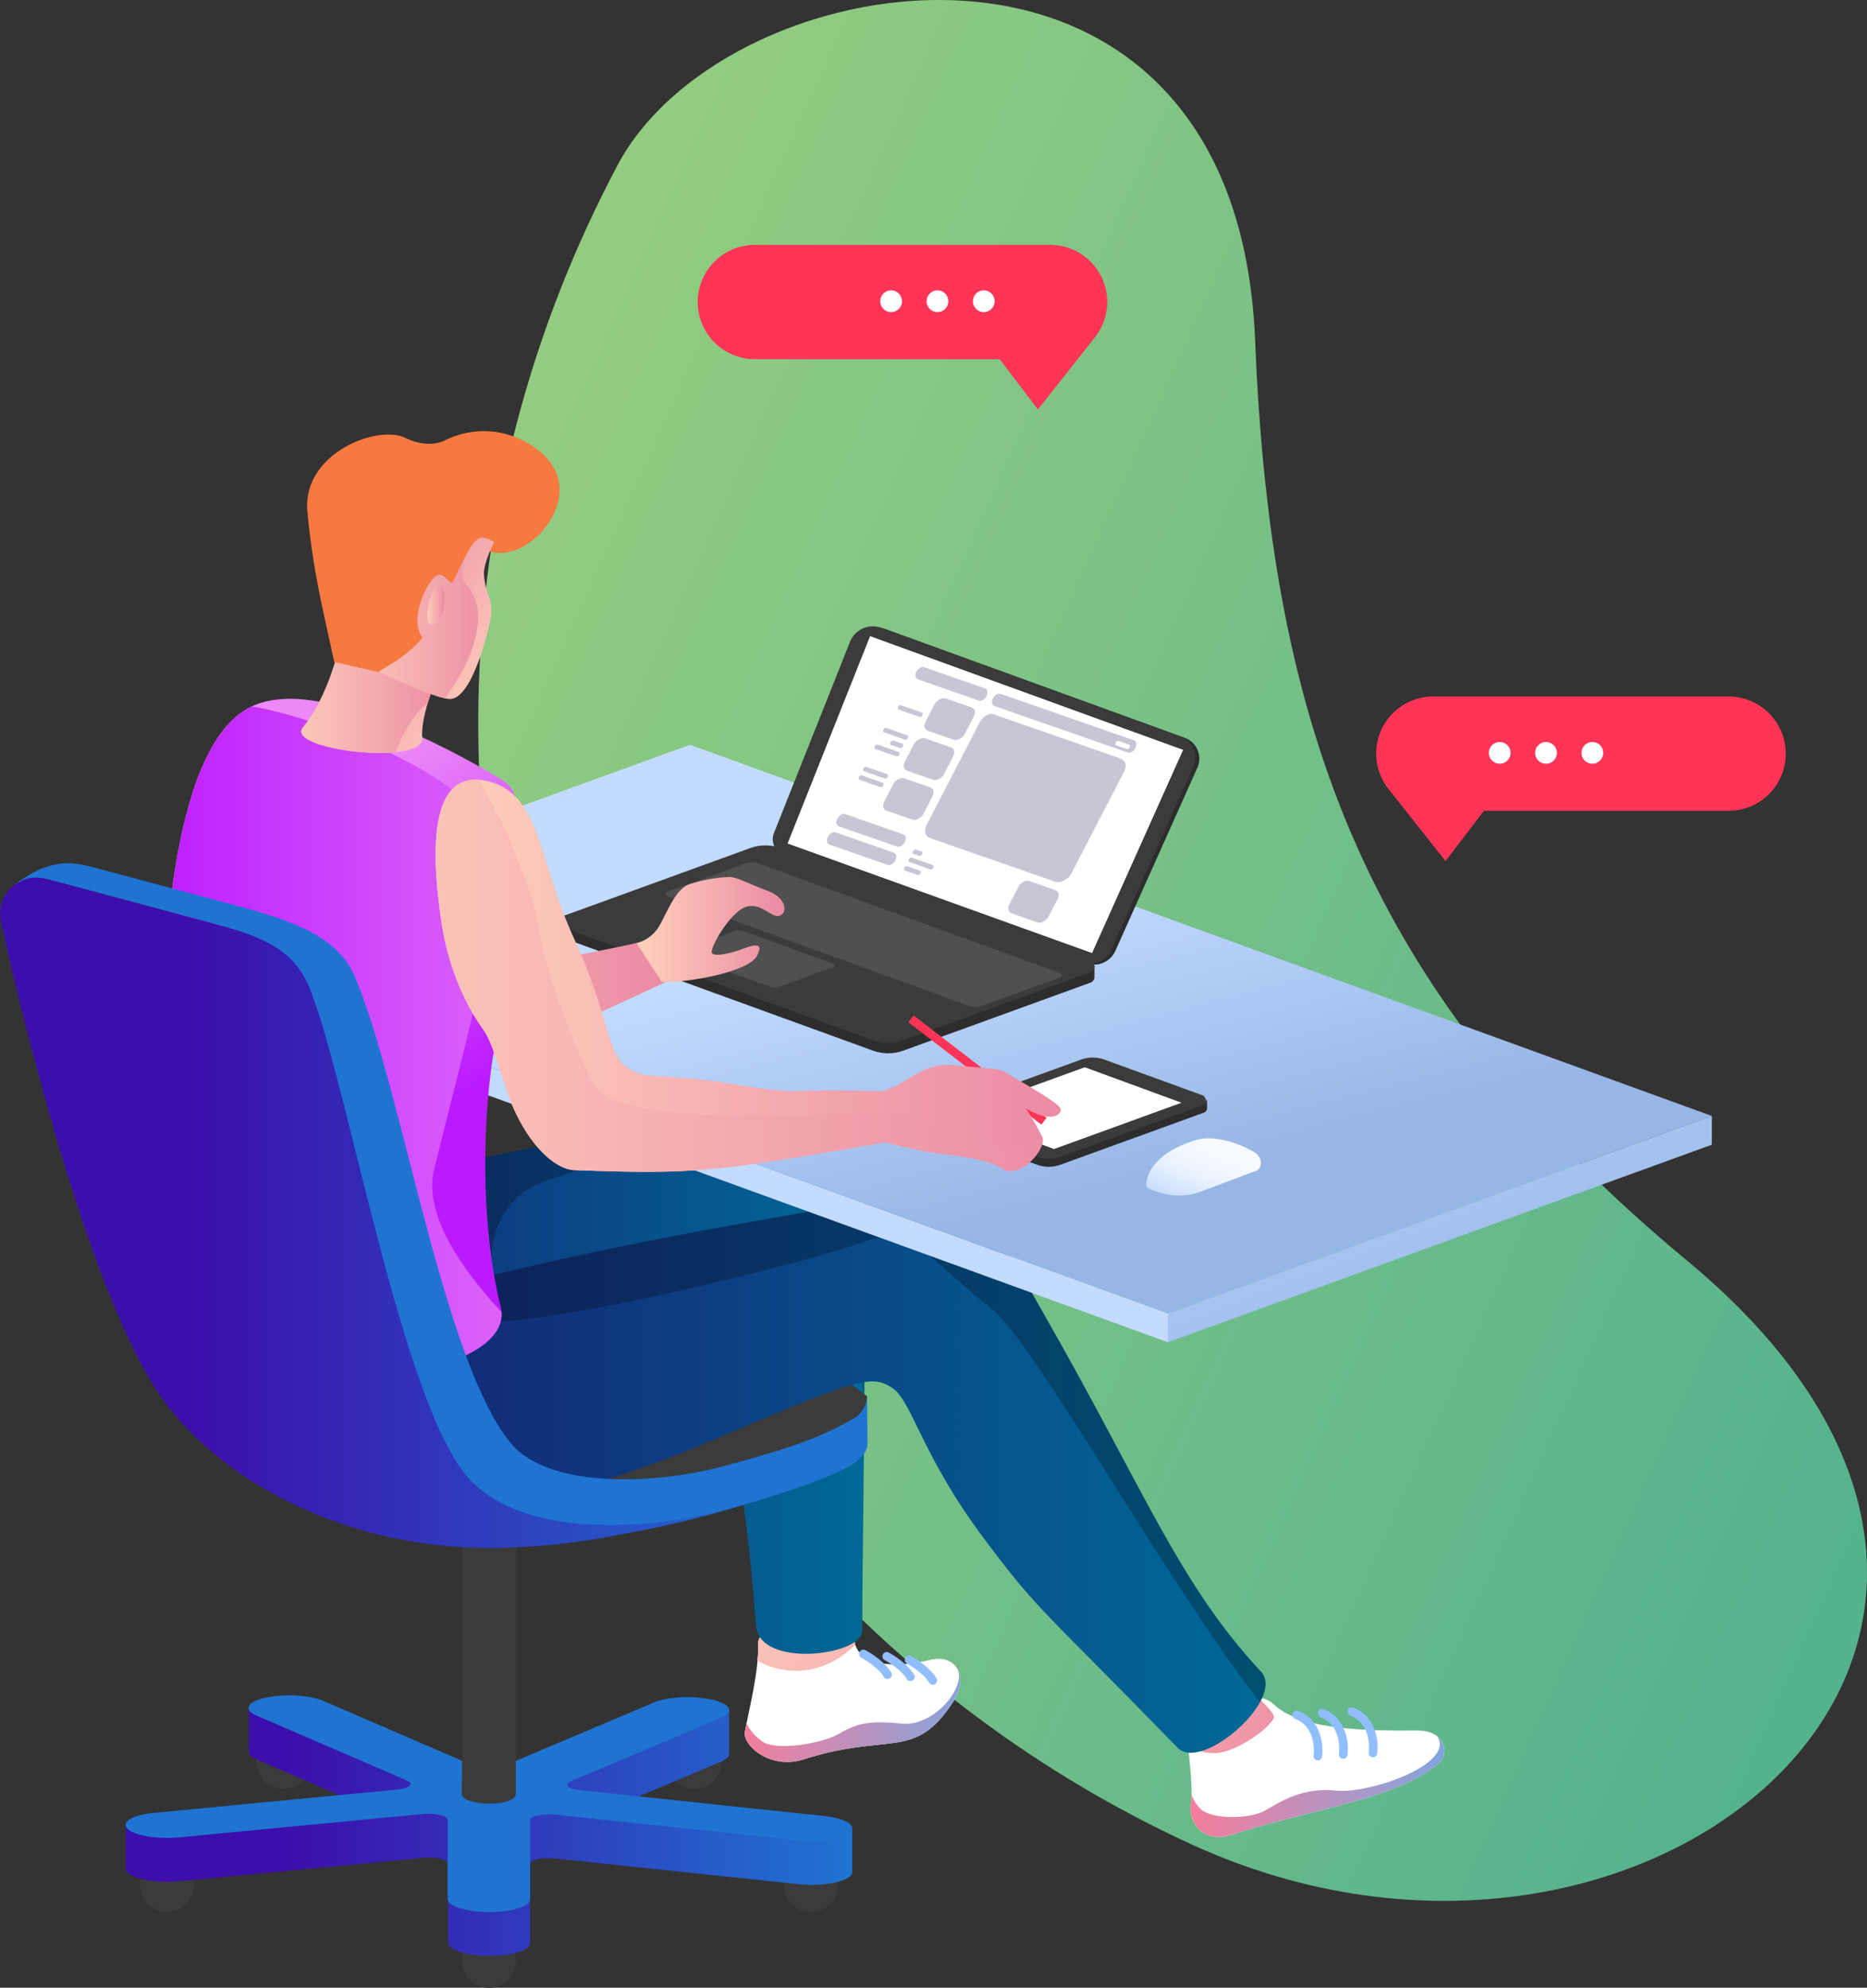 <?xml version="1.0" encoding="iso-8859-1"?>
<!-- Generator: Adobe Illustrator 23.0.6, SVG Export Plug-In . SVG Version: 6.00 Build 0)  -->
<svg version="1.1" id="&#x5716;&#x5C64;_1" xmlns="http://www.w3.org/2000/svg" xmlns:xlink="http://www.w3.org/1999/xlink" x="0px"
	 y="0px" viewBox="0 0 752.65 801.02" enable-background="new 0 0 752.65 801.02" xml:space="preserve">
<rect x="0" y="0" width="752.65" height="801.02" fill="#333333" stroke="none"/>
<g>
	<g>
		<g id="_1">
			
				<linearGradient id="bg_1_" gradientUnits="userSpaceOnUse" x1="-2402.498" y1="-5263.163" x2="-1437.248" y2="-5253.753" gradientTransform="matrix(-0.91 -0.42 -0.42 0.91 -3408.12 4396.74)">
				<stop  offset="0" style="stop-color:#45C8AB"/>
				<stop  offset="1" style="stop-color:#B3F692"/>
			</linearGradient>
			<path id="bg" opacity="0.8" fill="url(#bg_1_)" enable-background="new    " d="M480.16,743.16
				c185.42,85.11,382.11-84.08,200.13-235C552.3,402,512.36,295.51,506,137.36C498.49-49.13,293.46-17.43,248.93,66.61
				C113.86,321.53,234.91,630.59,480.16,743.16z">
				<animate
						attributeType="XML"
						attributeName="d"
						keyTimes="0; 0.5; 1"
						dur="3.5s"
						repeatCount="indefinite"
						values="M480.16,743.16
				c185.42,85.11,382.11-84.08,200.13-235C552.3,402,512.36,295.51,506,137.36C498.49-49.13,293.46-17.43,248.93,66.61
				C113.86,321.53,234.91,630.59,480.16,743.16z; M483.56,728.57
				c185.42,85.11,344.74-66.671,162.76-217.591c-127.99-106.16-118.924-210.187-125.284-368.337
				C513.526-43.848,252.53-9.608,208,74.432C72.93,329.352,238.31,616,483.56,728.57z; M480.16,743.16
				c185.42,85.11,382.11-84.08,200.13-235C552.3,402,512.36,295.51,506,137.36C498.49-49.13,293.46-17.43,248.93,66.61
				C113.86,321.53,234.91,630.59,480.16,743.16z"/>
			</path>
			<path fill="#FFFFFF" d="M344.24,659.38c0.18,13,18.29,12.66,30.37,9.59c11.07-2.82,15.95,6.94,9.91,16.41
				c-15.65,24.56-26,12.46-60.64,23.64c-13.17,4.25-24.6-5.59-23.6-11.13c1.5-8.25,5.72-24.46,5.35-35.35
				C305.24,650.69,344.24,659.38,344.24,659.38z"/>
			<g>
				<defs>
					<path id="SVGID_1_" d="M344.24,659.38c0.18,13,18.29,12.66,30.37,9.59c11.07-2.82,15.95,6.94,9.91,16.41
						c-15.65,24.56-26,12.46-60.64,23.64c-13.17,4.25-24.6-5.59-23.6-11.13c1.5-8.25,5.72-24.46,5.35-35.35
						C305.24,650.69,344.24,659.38,344.24,659.38z"/>
				</defs>
				<clipPath id="SVGID_2_">
					<use xlink:href="#SVGID_1_"  overflow="visible"/>
				</clipPath>
				<g clip-path="url(#SVGID_2_)">
					
						<linearGradient id="SVGID_3_" gradientUnits="userSpaceOnUse" x1="298.395" y1="143.586" x2="349.28" y2="143.586" gradientTransform="matrix(1 0 0 -1 0 802)">
						<stop  offset="0" style="stop-color:#FED1BC"/>
						<stop  offset="1" style="stop-color:#EB8AA4"/>
					</linearGradient>
					<path fill="url(#SVGID_3_)" d="M298.49,662.3c2.42,7.86,30.08,22.27,50.79-4.72l-8.15-14
						C341.13,643.58,296.06,654.44,298.49,662.3z"/>
					
						<linearGradient id="SVGID_4_" gradientUnits="userSpaceOnUse" x1="289.87" y1="106.78" x2="401.31" y2="106.78" gradientTransform="matrix(1 0 0 -1 0 802)">
						<stop  offset="0" style="stop-color:#FF7A95"/>
						<stop  offset="1" style="stop-color:#77A9E5"/>
					</linearGradient>
					<path fill="url(#SVGID_4_)" d="M363.48,694.6c-13.82-1.51-18.72,0.27-25.38,4.14s-25.06,6.9-30.56,3.18
						c-8.86-6-7.67-13.75-7.67-13.75l-10,19.57l22.09,11.78l76.35-14.91l13-19.93l-16.69-13.76
						C392,677.11,377.3,696.11,363.48,694.6z"/>
					
						<linearGradient id="SVGID_5_" gradientUnits="userSpaceOnUse" x1="232.196" y1="174.9" x2="557.146" y2="69.24" gradientTransform="matrix(1 0 0 -1 0 802)">
						<stop  offset="0" style="stop-color:#FED1BC"/>
						<stop  offset="1" style="stop-color:#EB8AA4"/>
					</linearGradient>
					<path fill="url(#SVGID_5_)" d="M298.49,662.3c2.42,7.86,30.08,22.27,50.79-4.72l-8.15-14
						C341.13,643.58,296.06,654.44,298.49,662.3z"/>
				</g>
			</g>
			<path fill="#FFFFFF" d="M513.24,686.57c10.8,10.76,38.21,10.91,58.09,10.79c11.87-0.08,12.83,9.8,8.7,13.23
				c-17.79,14.76-50.31,18-83.22,28.72c-12.52,4.07-17.64-6-16.81-11.23c1.25-7.84-1.12-22.57-1.71-32.92
				C477.65,683.9,506.88,680.22,513.24,686.57z"/>
			<g>
				<defs>
					<path id="SVGID_6_" d="M513.24,686.57c10.8,10.76,38.21,10.91,58.09,10.79c11.87-0.08,12.83,9.8,8.7,13.23
						c-17.79,14.76-50.31,18-83.22,28.72c-12.52,4.07-17.64-6-16.81-11.23c1.25-7.84-1.12-22.57-1.71-32.92
						C477.65,683.9,506.88,680.22,513.24,686.57z"/>
				</defs>
				<clipPath id="SVGID_7_">
					<use xlink:href="#SVGID_6_"  overflow="visible"/>
				</clipPath>
				<g clip-path="url(#SVGID_7_)">
					
						<linearGradient id="SVGID_8_" gradientUnits="userSpaceOnUse" x1="470.22" y1="77.85" x2="593.64" y2="77.85" gradientTransform="matrix(1 0 0 -1 0 802)">
						<stop  offset="0" style="stop-color:#FF7A95"/>
						<stop  offset="1" style="stop-color:#77A9E5"/>
					</linearGradient>
					<path fill="url(#SVGID_8_)" d="M538.65,721.57c-13.27-1.41-22.16,4.24-28.45,7.94s-22.48,3.84-26.64-0.94
						c-2.44-2.681-3.908-6.104-4.17-9.72l-9.17,18.62l21.42,11.15l82.56-21.29l19.44-21.08l-14.23-6.57
						C586.84,710.88,551.92,723,538.65,721.57z"/>
					
						<linearGradient id="SVGID_9_" gradientUnits="userSpaceOnUse" x1="472.037" y1="113.486" x2="513.502" y2="113.486" gradientTransform="matrix(1 0 0 -1 0 802)">
						<stop  offset="0" style="stop-color:#FED1BC"/>
						<stop  offset="1" style="stop-color:#EB8AA4"/>
					</linearGradient>
					<path fill="url(#SVGID_9_)" d="M490.31,670.58c0,0-18.56,14.19-18.27,22c0.18,4.81,7,14.71,18.69,13.81
						c7.34-0.56,20.55-9.3,22.7-14.06C515,688.83,490.31,670.58,490.31,670.58z"/>
					
						<linearGradient id="SVGID_10_" gradientUnits="userSpaceOnUse" x1="298.395" y1="143.586" x2="349.28" y2="143.586" gradientTransform="matrix(1 0 0 -1 0 802)">
						<stop  offset="0" style="stop-color:#FED1BC"/>
						<stop  offset="1" style="stop-color:#EB8AA4"/>
					</linearGradient>
					<path fill="url(#SVGID_10_)" d="M298.49,662.3c2.42,7.86,30.08,22.27,50.79-4.72l-8.15-14
						C341.13,643.58,296.06,654.44,298.49,662.3z"/>
					
						<linearGradient id="SVGID_11_" gradientUnits="userSpaceOnUse" x1="238.614" y1="194.693" x2="563.554" y2="89.033" gradientTransform="matrix(1 0 0 -1 0 802)">
						<stop  offset="0" style="stop-color:#FED1BC"/>
						<stop  offset="1" style="stop-color:#EB8AA4"/>
					</linearGradient>
					<path fill="url(#SVGID_11_)" d="M490.31,670.58c0,0-18.56,14.19-18.27,22c0.18,4.81,7,14.71,18.69,13.81
						c7.34-0.56,20.55-9.3,22.7-14.06C515,688.83,490.31,670.58,490.31,670.58z"/>
				</g>
			</g>
			
				<linearGradient id="SVGID_12_" gradientUnits="userSpaceOnUse" x1="63.971" y1="245.028" x2="348.471" y2="245.028" gradientTransform="matrix(1 0 0 -1 0 802)">
				<stop  offset="0" style="stop-color:#18176E"/>
				<stop  offset="1" style="stop-color:#006996"/>
			</linearGradient>
			<path fill="url(#SVGID_12_)" d="M113.18,582.19c46.8,5.94,165.38-75.68,169.42-49.43c9,58.7,14.69,28.18,22.2,122.46
				c1.37,17.19,42.78,12,42.78,2c0-38.25,2.83-163.37-1.6-181.49c-3.5-14.29-16.73-26.83-32.46-27.79
				c-12.24-0.74-29-1.14-49.72,3.67c-58.87,13.7-145.4,29.77-179.32,38.86C45.27,501,66.39,576.24,113.18,582.19z"/>
			<g>
				<defs>
					<path id="SVGID_13_" d="M113.18,582.19c46.8,5.94,165.38-75.68,169.42-49.43c9,58.7,14.69,28.18,22.2,122.46
						c1.37,17.19,42.78,12,42.78,2c0-38.25,2.83-163.37-1.6-181.49c-3.5-14.29-16.73-26.83-32.46-27.79
						c-12.24-0.74-29-1.14-49.72,3.67c-58.87,13.7-145.4,29.77-179.32,38.86C45.27,501,66.39,576.24,113.18,582.19z"/>
				</defs>
				<clipPath id="SVGID_14_">
					<use xlink:href="#SVGID_13_"  overflow="visible"/>
				</clipPath>
				<g clip-path="url(#SVGID_14_)">
					<path opacity="0.25" enable-background="new    " d="M57.52,540.45l140.81-28.57c0,0-3.74-27.22,21.7-36
						s63.62-19.78,90.86-20.88c20.17-0.78,34.53,74.18,42.82,150.37l54.74-175.89L319.09,384L57.52,540.45z"/>
				</g>
			</g>
			<path fill="#3B3B3B" d="M286.85,543.14l-130.36,29.57L237,600.36l106.61-17.31l5.62-14.54l0.35-5.77
				C325.89,542.42,286.85,543.14,286.85,543.14z"/>
			
				<linearGradient id="SVGID_15_" gradientUnits="userSpaceOnUse" x1="78.23" y1="207.288" x2="510.197" y2="207.288" gradientTransform="matrix(1 0 0 -1 0 802)">
				<stop  offset="0" style="stop-color:#18176E"/>
				<stop  offset="1" style="stop-color:#006996"/>
			</linearGradient>
			<path fill="url(#SVGID_15_)" d="M84.48,490.46c-0.74,12.43-27.22,99.61,34.73,106.64c8.9,1,17.79,6.95,29,9.57
				c32.18,7.55,82.8-2.51,137.93-25.83c58.18-24.61,64.8-27.61,73.8-21.35c7.87,5.46,11.58,27.12,37.1,61
				c22.26,29.57,21.06,25.69,77.74,83.84c9.69,9.94,43.71-19.86,33.54-30.72c-32.94-35.21-47-73.21-87.45-144
				c-19.71-34.44-26.71-53.09-77.31-44.39c-57,9.8-96.46,17.05-136.41,26.62C123.93,531.81,84.48,490.46,84.48,490.46z"/>
			<g>
				<defs>
					<path id="SVGID_16_" d="M84.48,490.46c-0.74,12.43-27.22,99.61,34.73,106.64c8.9,1,17.79,6.95,29,9.57
						c32.18,7.55,82.8-2.51,137.93-25.83c58.18-24.61,64.8-27.61,73.8-21.35c7.87,5.46,11.58,27.12,37.1,61
						c22.26,29.57,21.06,25.69,77.74,83.84c9.69,9.94,43.71-19.86,33.54-30.72c-32.94-35.21-47-73.21-87.45-144
						c-19.71-34.44-26.71-53.09-77.31-44.39c-57,9.8-96.46,17.05-136.41,26.62C123.93,531.81,84.48,490.46,84.48,490.46z"/>
				</defs>
				<clipPath id="SVGID_17_">
					<use xlink:href="#SVGID_16_"  overflow="visible"/>
				</clipPath>
				<g clip-path="url(#SVGID_17_)">
					<path opacity="0.25" enable-background="new    " d="M183.38,517.19c0,0-45.29,8.72,8,15.16
						c27.12,3.28,136.47-24.29,156.51-31.79s27.48,8.1,51.76,26.75c19.22,14.76,84.43,135.8,120.44,172.75l39.36-97.16
						L417.89,448.65L183.38,517.19z"/>
					
						<linearGradient id="SVGID_18_" gradientUnits="userSpaceOnUse" x1="7.24" y1="253.603" x2="157.122" y2="253.603" gradientTransform="matrix(1 0 0 -1 0 802)">
						<stop  offset="0" style="stop-color:#EB8AA4"/>
						<stop  offset="1" style="stop-color:#C2DBFF"/>
					</linearGradient>
					<path fill="url(#SVGID_18_)" d="M84.06,509.32c-13.23-44.92-25.54-41.8-25.54-41.8L7.24,629.32c0,0,71.21-53.13,97.76-47.69
						c27.36,5.61,60.94,2.69,50-25S93.51,541.39,84.06,509.32z"/>
				</g>
			</g>
			
				<linearGradient id="SVGID_19_" gradientUnits="userSpaceOnUse" x1="395.305" y1="306.821" x2="363.585" y2="429.551" gradientTransform="matrix(1 0 0 -1 0 802)">
				<stop  offset="0" style="stop-color:#97B6E6"/>
				<stop  offset="1" style="stop-color:#C2DBFF"/>
			</linearGradient>
			<polygon fill="url(#SVGID_19_)" points="58.93,379.74 470.84,529.32 690.09,449.7 278.17,300.12 			"/>
			
				<linearGradient id="SVGID_20_" gradientUnits="userSpaceOnUse" x1="279.232" y1="389.499" x2="268.492" y2="353.699" gradientTransform="matrix(1 0 0 -1 0 802)">
				<stop  offset="0" style="stop-color:#97B6E6"/>
				<stop  offset="1" style="stop-color:#C2DBFF"/>
			</linearGradient>
			<polygon fill="url(#SVGID_20_)" points="58.93,391.33 470.84,540.91 470.84,529.32 58.93,379.74 			"/>
			
				<linearGradient id="SVGID_21_" gradientUnits="userSpaceOnUse" x1="602.438" y1="250.193" x2="535.087" y2="423.383" gradientTransform="matrix(1 0 0 -1 0 802)">
				<stop  offset="0" style="stop-color:#97B6E6"/>
				<stop  offset="1" style="stop-color:#C2DBFF"/>
			</linearGradient>
			<polygon fill="url(#SVGID_21_)" points="470.84,540.91 690.09,461.3 690.09,449.7 470.84,529.32 			"/>
			<path fill="#2D2D2D" d="M477.62,297.32l-120.85-43.88c-4.984-1.814-10.51,0.643-12.5,5.56l-30.68,77.16
				c-1.36,3.388,0.284,7.237,3.672,8.597c0.072,0.029,0.145,0.057,0.218,0.083l120.45,43.33c4.589,1.65,9.675-0.5,11.69-4.94
				l33.08-73.86c2.029-4.483,0.039-9.762-4.444-11.791C478.048,297.484,477.835,297.398,477.62,297.32z"/>
			<path fill="#3B3B3B" d="M476,296.88L355.2,253c-4.984-1.814-10.51,0.643-12.5,5.56L312,335.72
				c-1.363,3.381,0.272,7.226,3.652,8.589c0.079,0.032,0.158,0.062,0.238,0.091l120.45,43.34c4.58,1.631,9.646-0.515,11.66-4.94
				l33.09-73.87c2.027-4.484,0.036-9.762-4.448-11.789C476.431,297.045,476.217,296.959,476,296.88z"/>
			<polygon fill="#FFFFFF" points="317.5,339.92 440.25,384.07 476.96,302.19 350.76,256.36 			"/>
			<path fill="#2D2D2D" d="M441.2,389.11c0-0.47-1.1,2.39-1.62,2.2l-124.89-45.37c-3.96-1.44-8.3-1.44-12.26,0L227,369.15
				c-2.16,1.42-1.62,2.77-1.62,6.2c-0.095,1.142,0.56,2.214,1.62,2.65l124.9,45.38c3.964,1.437,8.306,1.437,12.27,0L439.58,396
				c1.054-0.372,1.726-1.406,1.64-2.52C441.19,393,441.2,389.84,441.2,389.11z"/>
			<path fill="#3B3B3B" d="M439.58,387.14l-124.89-45.38c-3.96-1.44-8.3-1.44-12.26,0L227,369.15
				c-1.292,0.47-1.959,1.899-1.489,3.191c0.252,0.692,0.797,1.237,1.489,1.489l124.9,45.37c3.964,1.437,8.306,1.437,12.27,0
				l75.41-27.38c1.292-0.47,1.959-1.899,1.489-3.191C440.817,387.937,440.272,387.392,439.58,387.14z"/>
			<path fill="#505050" d="M335.88,388.37l-36.23-13.16c-1.153-0.42-2.417-0.42-3.57,0l-21.88,7.94
				c-0.376,0.147-0.561,0.57-0.414,0.946c0.074,0.19,0.224,0.34,0.414,0.414l36.24,13.17c1.15,0.42,2.41,0.42,3.56,0l21.88-7.95
				c0.355-0.179,0.48-0.648,0.301-1.004C336.112,388.588,336,388.476,335.88,388.37z"/>
			<path fill="#505050" d="M427,392l-121.34-44.07c-1.645-0.59-3.445-0.59-5.09,0l-31.33,11.38
				c-0.536,0.134-0.861,0.677-0.727,1.213c0.09,0.358,0.369,0.637,0.727,0.727l121.38,44.09c1.647,0.6,3.453,0.6,5.1,0L427,394
				c0.552,0,1-0.448,1-1S427.552,392,427,392z"/>
			
				<linearGradient id="SVGID_22_" gradientUnits="userSpaceOnUse" x1="80.608" y1="433.423" x2="269.107" y2="433.423" gradientTransform="matrix(1 0 0 -1 0 802)">
				<stop  offset="0" style="stop-color:#FED1BC"/>
				<stop  offset="1" style="stop-color:#EB8AA4"/>
			</linearGradient>
			<path fill="url(#SVGID_22_)" d="M262.45,378.77c-40.12,8.8-26.67,4.63-55.66,11.63c-30,7.25-39.21,5.16-39.21,5.16
				s-13.27-10.68-29.4-37.18s-24.86-52.76-43.83-53c-18.73-0.21-18,24,0.27,57.27c11.43,20.77,21.19,28.15,39.53,47.39
				c11,11.54,15.95,22.43,23,21.7c45.58-4.7,50.34-7.88,111.25-36C268.44,395.75,272.08,376.66,262.45,378.77z"/>
			
				<linearGradient id="SVGID_23_" gradientUnits="userSpaceOnUse" x1="256.62" y1="427.41" x2="316.246" y2="427.41" gradientTransform="matrix(1 0 0 -1 0 802)">
				<stop  offset="0" style="stop-color:#FED1BC"/>
				<stop  offset="1" style="stop-color:#EB8AA4"/>
			</linearGradient>
			<path fill="url(#SVGID_23_)" d="M309.48,359c-7.4-2.68-12.28-5.6-15.45-5.6c-5.568,0.222-11.076,1.232-16.36,3
				c-5.46,2-9,11.86-12.1,17.13c-2.048,3.236-5.246,5.576-8.95,6.55l10.22,15.7c13,0,35.06-4.46,38.31-10.57s-2-4.21-6.31-2.63
				s-10.32,3-11.76,1.58s6.91-16.23,13.36-18.58s10.56,4.66,13.92,3.42S316.88,361.68,309.48,359z"/>
			
				<linearGradient id="SVGID_24_" gradientUnits="userSpaceOnUse" x1="3356.342" y1="341.845" x2="3284.912" y2="452.565" gradientTransform="matrix(1 0 0 -1 -3200 802)">
				<stop  offset="0" style="stop-color:#BB1AFF"/>
				<stop  offset="1" style="stop-color:#EC89F6"/>
			</linearGradient>
			<path fill="url(#SVGID_24_)" d="M207.58,320.44c-1.056-2.641-2.959-4.857-5.41-6.3c-25.68-15.58-64.84-34.08-88.13-32.45
				c-11.79,0.83-23.43,5.11-33.43,29.46c-5.35,13-13.69,43.66-13.67,87c0,32-4.49,82.15-4.41,131.68
				c0.06,39.81,148.16,32.89,139.29-3.25c-8.67-35.32-7.08-79.07-2.33-105.5c3.17-17.67,9.41-41,5.4-57.42
				C200.58,346,209.77,326.08,207.58,320.44z"/>
			<g>
				<defs>
					<path id="SVGID_25_" d="M207.58,320.44c-1.056-2.641-2.959-4.857-5.41-6.3c-25.68-15.58-64.84-34.08-88.13-32.45
						c-11.79,0.83-23.43,5.11-33.43,29.46c-5.35,13-13.69,43.66-13.67,87c0,32-4.49,82.15-4.41,131.68
						c0.06,39.81,148.16,32.89,139.29-3.25c-8.67-35.32-7.08-79.07-2.33-105.5c3.17-17.67,9.41-41,5.4-57.42
						C200.58,346,209.77,326.08,207.58,320.44z"/>
				</defs>
				<clipPath id="SVGID_26_">
					<use xlink:href="#SVGID_25_"  overflow="visible"/>
				</clipPath>
				<g clip-path="url(#SVGID_26_)">
					
						<linearGradient id="SVGID_27_" gradientUnits="userSpaceOnUse" x1="54.243" y1="363.178" x2="280.55" y2="363.178" gradientTransform="matrix(1 0 0 -1 0 802)">
						<stop  offset="0" style="stop-color:#BB1AFF"/>
						<stop  offset="1" style="stop-color:#EC89F6"/>
					</linearGradient>
					<path fill="url(#SVGID_27_)" d="M175,471.22c17-69.67,36.5-128.64,11.23-149.87c-28.71-24.12-86-39.16-89.27-36.6
						c-29.36,22.73-19.84,63.69-38,106.58c-22,52,40.61,75.17,31.39,111.6c-9.46,37.38,85.2,66.4,85.2,66.4
						c20.79,8.91,105.07,24.82,105,23.8C280.54,593.13,163.71,517.44,175,471.22z"/>
				</g>
			</g>
			<path fill="#2D2D2D" d="M486.6,443.11c0-0.36-0.85,1.84-1.24,1.69l-40.14-14.58c-3.038-1.11-6.372-1.11-9.41,0L377.93,448
				c-1.66,1.1-1.24,2.13-1.24,4.77c-0.064,0.865,0.437,1.673,1.24,2l40.14,14.59c3.038,1.11,6.372,1.11,9.41,0l57.88-21
				c0.803-0.29,1.314-1.079,1.25-1.93C486.59,446.12,486.6,443.68,486.6,443.11z"/>
			<path fill="#3B3B3B" d="M485.36,441.6L445.22,427c-3.038-1.11-6.372-1.11-9.41,0l-57.88,21c-0.994,0.369-1.501,1.474-1.132,2.468
				c0.195,0.524,0.608,0.937,1.132,1.132l40.14,14.59c3.04,1.1,6.37,1.1,9.41,0l57.88-21c0.886-0.573,1.017-1.946,0.444-2.832
				C485.657,442.131,485.464,441.938,485.36,441.6z"/>
			<polygon fill="#FFFFFF" points="385.94,448.74 424.91,463.04 476.29,444.38 437.32,430.08 			"/>
			<polygon fill="#FF3456" points="366.19,411.92 419.79,453.2 421.9,450.47 368.3,409.19 			"/>
			
				<linearGradient id="SVGID_28_" gradientUnits="userSpaceOnUse" x1="3375.608" y1="408.791" x2="3627.568" y2="408.791" gradientTransform="matrix(1 0 0 -1 -3200 802)">
				<stop  offset="0" style="stop-color:#FED1BC"/>
				<stop  offset="1" style="stop-color:#EB8AA4"/>
			</linearGradient>
			<path fill="url(#SVGID_28_)" d="M427.48,446.69c-0.75-2.19-14-9.82-23.07-15c-2.44-1.39-13.4-1.57-18.52-2.33
				c-14.8-2.2-21.4,9.35-31.36,10.4l0,0c-41.18-1.44-27.7,2.25-59.68-3c-30.39-5-34.74-0.63-43.11-7.43c-7.1-5.76-6.1-20-20.6-51.75
				C217,346.52,217.88,320.46,197.4,315c-20.22-5.45-25.67,16.52-19.23,57.79c2.73,17.48,9.72,32.56,16.53,41.9
				c4.59,6.3,7.35,20.29,11.76,30.65c6.9,16.2,17.24,25.93,25.22,26.21c47.18,1.66,54.2,1.17,125.15-11.25
				c1.57,0.4,14.21,3.6,21.36,4.51c7.64,1,19.27,1.88,26.1,6.24s17.91-8.28,15.84-12.94c-1.937-3.946-4.125-7.764-6.55-11.43
				C424.24,453,428.23,448.88,427.48,446.69z"/>
			<g>
				<defs>
					<path id="SVGID_29_" d="M427.48,446.69c-0.75-2.19-14-9.82-23.07-15c-2.44-1.39-13.4-1.57-18.52-2.33
						c-14.8-2.2-21.4,9.35-31.36,10.4l0,0c-41.18-1.44-27.7,2.25-59.68-3c-30.39-5-34.74-0.63-43.11-7.43
						c-7.1-5.76-6.1-20-20.6-51.75C217,346.52,217.88,320.46,197.4,315c-20.22-5.45-25.67,16.52-19.23,57.79
						c2.73,17.48,9.72,32.56,16.53,41.9c4.59,6.3,7.35,20.29,11.76,30.65c6.9,16.2,17.24,25.93,25.22,26.21
						c47.18,1.66,54.2,1.17,125.15-11.25c1.57,0.4,14.21,3.6,21.36,4.51c7.64,1,19.27,1.88,26.1,6.24s17.91-8.28,15.84-12.94
						c-1.937-3.946-4.125-7.764-6.55-11.43C424.24,453,428.23,448.88,427.48,446.69z"/>
				</defs>
				<clipPath id="SVGID_30_">
					<use xlink:href="#SVGID_29_"  overflow="visible"/>
				</clipPath>
				<g clip-path="url(#SVGID_30_)">
					
						<linearGradient id="SVGID_31_" gradientUnits="userSpaceOnUse" x1="111.8" y1="383.37" x2="440" y2="383.37" gradientTransform="matrix(1 0 0 -1 0 802)">
						<stop  offset="0" style="stop-color:#FED1BC"/>
						<stop  offset="1" style="stop-color:#EB8AA4"/>
					</linearGradient>
					<path fill="url(#SVGID_31_)" d="M406.68,463c-6.5-0.73-35.6-14.61-42.88-14.61s-43.14,1.26-53.08,1.26s-62.17,0.72-70.12-11.18
						s-21.33-49.76-23.14-62.75s-11.56-42.55-31.41-72.84l-74.25,45l45.3,186.5L440,495.91l-15.42-41.12
						C424.58,454.79,413.19,463.69,406.68,463z"/>
				</g>
			</g>
			<path fill="#3B3B3B" d="M197.08,779.27c-6.009,0.022-10.862,4.911-10.84,10.92c0.022,6.009,4.911,10.862,10.92,10.84
				c5.997-0.022,10.845-4.893,10.84-10.89c-0.005-6.009-4.881-10.876-10.89-10.87C197.1,779.27,197.09,779.27,197.08,779.27z"/>
			<path fill="#3B3B3B" d="M67.35,748.75c-6.009,0.011-10.871,4.891-10.86,10.9c0.011,6.009,4.891,10.871,10.9,10.86
				c6.005-0.011,10.866-4.885,10.86-10.89C78.239,753.609,73.36,748.744,67.35,748.75z"/>
			<path fill="#3B3B3B" d="M114.2,699.18c-6.009,0.011-10.871,4.891-10.86,10.9s4.891,10.871,10.9,10.86
				c6.001-0.011,10.86-4.879,10.86-10.88C125.094,704.046,120.214,699.174,114.2,699.18C114.2,699.18,114.2,699.18,114.2,699.18z"/>
			<path fill="#3B3B3B" d="M280,699.18c-6.009,0.011-10.871,4.891-10.86,10.9s4.891,10.871,10.9,10.86
				c6.001-0.011,10.86-4.879,10.86-10.88C290.889,704.048,286.012,699.18,280,699.18z"/>
			<path fill="#3B3B3B" d="M326.82,748.75c-6.009,0.006-10.876,4.881-10.87,10.89c0.006,6.009,4.881,10.875,10.89,10.87
				c6.009-0.006,10.875-4.881,10.87-10.89C337.699,753.613,332.827,748.75,326.82,748.75z"/>
			
				<linearGradient id="SVGID_32_" gradientUnits="userSpaceOnUse" x1="218" y1="25.088" x2="549.51" y2="92.918" gradientTransform="matrix(1 0 0 -1 0 802)">
				<stop  offset="0" style="stop-color:#6A808D"/>
				<stop  offset="1" style="stop-color:#D0E1ED"/>
			</linearGradient>
			<path fill="url(#SVGID_32_)" d="M327.66,750.07c-5.25,0-9.51,2-9.51,4.41s4.26,4.4,9.51,4.4s9.51-2,9.51-4.41
				S332.91,750.07,327.66,750.07z"/>
			
				<linearGradient id="SVGID_33_" gradientUnits="userSpaceOnUse" x1="87.42" y1="2.648" x2="418.94" y2="70.478" gradientTransform="matrix(1 0 0 -1 0 802)">
				<stop  offset="0" style="stop-color:#6A808D"/>
				<stop  offset="1" style="stop-color:#D0E1ED"/>
			</linearGradient>
			<path fill="url(#SVGID_33_)" d="M197.08,772.51c-5.25,0-9.51,2-9.51,4.41s4.26,4.4,9.51,4.4s9.51-2,9.51-4.41
				S202.33,772.5,197.08,772.51z"/>
			
				<linearGradient id="SVGID_34_" gradientUnits="userSpaceOnUse" x1="50.73" y1="63.855" x2="343.58" y2="63.855" gradientTransform="matrix(1 0 0 -1 0 802)">
				<stop  offset="0.22" style="stop-color:#3C0EAB"/>
				<stop  offset="1" style="stop-color:#1F74D2"/>
			</linearGradient>
			<path fill="url(#SVGID_34_)" d="M334.92,740.71c-1.06-0.21-1.59,0.26-2.82,0.13l-91.76-9.68l50.46-21.3c2.15-0.91,3.17-2,3.15-3
				l0,0V689.2l-8,3.76v0.79c-7.3-1.4-16.9-0.87-22,1.28l-60.7,25.64c-3,1.28-9.23,1.25-12.26-0.06l-60.7-26.2
				c-5.11-2.2-14.7-2.81-22-1.48v-0.7l-8-4.11v18l0,0c0.1,1,1.12,2,3.17,2.89l50.45,21.77l-91.76,8.83
				c-1.23,0.12-1.36-0.45-2.42-0.26l-1-0.08l-8-3.77v17.64l0,0c0.059,0.604,0.354,1.161,0.82,1.55l0,0
				c2.83,2.72,12.2,4.25,20.93,3.41l98.22-9.45c4.9-0.47,9.92,0.69,9.92,2.29v32c0,2.84,7.44,5.19,16.61,5.23s16.47-2.17,16.47-5.07
				v-32c0-1.6,5-2.71,9.91-2.19l98.22,10.36c8.73,0.92,18.1-0.52,20.94-3.22l0,0c0.462-0.378,0.753-0.926,0.81-1.52l0,0v-17.66
				l-8,3.77L334.92,740.71z"/>
			<path fill="#1F74D2" d="M332.1,731.79l-98.22-10.35c-4.9-0.52-6.81-2.36-3.79-3.63l60.71-25.64c5.39-2.28,3.74-5.51-3.68-7.21
				l0,0c-7.42-1.71-17.81-1.25-23.21,1l-60.7,25.63c-3,1.28-9.23,1.25-12.26,0l-60.7-26.2c-5.39-2.33-15.78-2.89-23.21-1.25l0,0
				c-7.42,1.64-9.07,4.86-3.67,7.18l60.7,26.2c3,1.31,1.11,3.13-3.78,3.6l-98.23,9.44c-8.72,0.84-13.5,3.73-10.66,6.45l0,0
				c2.83,2.72,12.2,4.24,20.93,3.4l98.22-9.41c4.9-0.47,9.92,0.68,9.92,2.28v32c0,2.85,7.44,5.19,16.61,5.24l0,0
				c9.18,0,16.62-2.24,16.62-5.08v-32c0-1.59,5-2.7,9.91-2.19l98.22,10.36c8.73,0.92,18.1-0.52,20.94-3.21l0,0
				C345.6,735.64,340.83,732.71,332.1,731.79z"/>
			<path fill="#3B3B3B" d="M186.16,614.54c0,0,0.2,97.71,0,108.32c-0.09,5.15,21.81,5.46,21.79,0c0-10.62,0-108.33,0-108.33
				L186.16,614.54z"/>
			
				<linearGradient id="SVGID_35_" gradientUnits="userSpaceOnUse" x1="0.018" y1="313.302" x2="340.5" y2="313.302" gradientTransform="matrix(1 0 0 -1 0 802)">
				<stop  offset="0.22" style="stop-color:#3C0EAB"/>
				<stop  offset="1" style="stop-color:#1F74D2"/>
			</linearGradient>
			<path fill="url(#SVGID_35_)" d="M232.21,606.94c-34.14-5.09-88.11-153.3-106.55-206.86c-4.123-11.969-13.935-21.099-26.17-24.35
				l-80.9-21.64c-7.853-2.122-15.94,2.524-18.063,10.377c-0.601,2.223-0.672,4.557-0.207,6.813c0,0,30.34,141.16,63.85,190.54
				c22.56,33.24,72.38,62,133.59,62c18.144-0.178,36.228-2.111,54-5.77c30.213-5.414,59.728-14.178,88-26.13
				C348.18,588.37,283.06,614.52,232.21,606.94z"/>
			<path fill="#1F74D2" d="M344.23,571.58c-12.25,7-23,11.36-52.27,19.2c-29.41,7.88-71.1,8.81-86-9.16
				c-27.53-33.21-43.64-142.24-62.85-187.91c-6.72-16-24.31-22.49-47.83-28.78L39,349.86c-8.87-2.37-13.73-2.94-22,0.08
				c-4.92,1.81-11.12,6.62-11.12,6.62c4.53-2.79,7.32-3.92,15-1.86l56.32,15.07c23.51,6.29,40.6,9.9,48.05,29.35
				c15.83,41.33,37.23,168.73,64.34,197.31c22.58,23.79,72.93,19.94,102.34,12.05c44.49-11.94,53.42-19.48,53.42-19.48
				c2.3-2.12,4.18-4.31,4.37-6.76l-0.17-19.47C349.364,566.412,347.367,569.719,344.23,571.58z"/>
			
				<linearGradient id="SVGID_36_" gradientUnits="userSpaceOnUse" x1="3389.924" y1="504.126" x2="3330.774" y2="540.776" gradientTransform="matrix(1 0 0 -1 -3200 802)">
				<stop  offset="0" style="stop-color:#FED1BC"/>
				<stop  offset="1" style="stop-color:#EB8AA4"/>
			</linearGradient>
			<path fill="url(#SVGID_36_)" d="M122.12,293.14c-7.4,9,49,15.74,48.11,4.14s9.14-30.87,11.32-39c1.46-5.42-35.37-41.44-44.7,1.72
				C134.76,269.7,129.7,283.91,122.12,293.14z"/>
			<g>
				<defs>
					<path id="SVGID_37_" d="M122.12,293.14c-7.4,9,49,15.74,48.11,4.14s9.14-30.87,11.32-39c1.46-5.42-35.37-41.44-44.7,1.72
						C134.76,269.7,129.7,283.91,122.12,293.14z"/>
				</defs>
				<clipPath id="SVGID_38_">
					<use xlink:href="#SVGID_37_"  overflow="visible"/>
				</clipPath>
				<g clip-path="url(#SVGID_38_)">
					
						<linearGradient id="SVGID_39_" gradientUnits="userSpaceOnUse" x1="111.945" y1="518.739" x2="182.257" y2="518.739" gradientTransform="matrix(1 0 0 -1 0 802)">
						<stop  offset="0" style="stop-color:#FED1BC"/>
						<stop  offset="1" style="stop-color:#EB8AA4"/>
					</linearGradient>
					<path fill="url(#SVGID_39_)" d="M128.34,261.19c-2.34,7.63-50.58,45.39,30.31,44.11c0,0,8.74-26.69,22.72-24.62
						C190.34,282,128.34,261.19,128.34,261.19z"/>
				</g>
			</g>
			<path fill="#F67940" d="M211.68,177.93c-10.076-5.416-22.158-5.584-32.38-0.45c-5,2.47-11.34,1.25-15.87-1
				c-10.84-5.48-41,5.73-39.59,28.94c5.76,10.28,5.36,9.55,17.65,16.78c7.33,4.31,45.63,0.53,48.77,6.29l7.2-6.35
				C214.4,228,242.75,194.63,211.68,177.93z"/>
			<g>
				<defs>
					<path id="SVGID_40_" d="M211.68,177.93c-10.076-5.416-22.158-5.584-32.38-0.45c-5,2.47-11.34,1.25-15.87-1
						c-10.84-5.48-41,5.73-39.59,28.94c5.76,10.28,5.36,9.55,17.65,16.78c7.33,4.31,45.63,0.53,48.77,6.29l7.2-6.35
						C214.4,228,242.75,194.63,211.68,177.93z"/>
				</defs>
				<clipPath id="SVGID_41_">
					<use xlink:href="#SVGID_40_"  overflow="visible"/>
				</clipPath>
				<g clip-path="url(#SVGID_41_)">
					<path fill="#F67940" d="M193,205.88c-5.8-2.25-19.44,0.5-19.12,7.85s-18,12.78-25.38,22.8l2.69,0.78l41-1.53l23.17-6
						c0,0,19,6.54,11.37-6.14C216.16,206.06,224.21,218,193,205.88z"/>
				</g>
			</g>
			<path fill="#F67940" d="M179.17,206.9c-21,8.51-49.47,9.1-55.33-1.52c2.4,25.82,6.77,41.88,10.89,61.39l25.3,5.62l30.23-43.94
				C187.16,222.12,187.22,203.63,179.17,206.9z"/>
			<g>
				<defs>
					<path id="SVGID_42_" d="M179.17,206.9c-21,8.51-49.47,9.1-55.33-1.52c2.4,25.82,6.77,41.88,10.89,61.39l25.3,5.62l30.23-43.94
						C187.16,222.12,187.22,203.63,179.17,206.9z"/>
				</defs>
				<clipPath id="SVGID_43_">
					<use xlink:href="#SVGID_42_"  overflow="visible"/>
				</clipPath>
				<g clip-path="url(#SVGID_43_)">
					<path fill="#F67940" d="M180.92,206.2c-2.119,0.816-3.711,2.609-4.27,4.81c-3.79,14.19-22.92,45.17-33.49,54.17
						c-11.53,9.81,23.71,14,23.71,14l28-66l-13.86-7L180.92,206.2z"/>
				</g>
			</g>
			
				<linearGradient id="SVGID_44_" gradientUnits="userSpaceOnUse" x1="3409.949" y1="536.394" x2="3350.809" y2="573.034" gradientTransform="matrix(1 0 0 -1 -3200 802)">
				<stop  offset="0" style="stop-color:#FED1BC"/>
				<stop  offset="1" style="stop-color:#EB8AA4"/>
			</linearGradient>
			<path fill="url(#SVGID_44_)" d="M171.33,238.4c-2.36,4.81-4.83,13-1,18.62c-7,8.69-18.28,13.39-17.5,13.76
				c11.33,5.39,23.82,10.52,28.12,10.89c9.19,0.81,15.81-27.06,16.76-32.26c1.51-8.28-2.16-9.62-2.61-17.89
				c-0.26-4.68,4.11-13.13,4.11-13.13c-6.55-3.62-7.76-2.85-16.31,15.59C180.79,238.44,178.55,223.69,171.33,238.4z"/>
			<g>
				<defs>
					<path id="SVGID_45_" d="M171.33,238.4c-2.36,4.81-4.83,13-1,18.62c-7,8.69-18.28,13.39-17.5,13.76
						c11.33,5.39,23.82,10.52,28.12,10.89c9.19,0.81,15.81-27.06,16.76-32.26c1.51-8.28-2.16-9.62-2.61-17.89
						c-0.26-4.68,4.11-13.13,4.11-13.13c-6.55-3.62-7.76-2.85-16.31,15.59C180.79,238.44,178.55,223.69,171.33,238.4z"/>
				</defs>
				<clipPath id="SVGID_46_">
					<use xlink:href="#SVGID_45_"  overflow="visible"/>
				</clipPath>
				<g clip-path="url(#SVGID_46_)">
					
						<linearGradient id="SVGID_47_" gradientUnits="userSpaceOnUse" x1="134.872" y1="559.798" x2="201.56" y2="559.798" gradientTransform="matrix(1 0 0 -1 0 802)">
						<stop  offset="0" style="stop-color:#FED1BC"/>
						<stop  offset="1" style="stop-color:#EB8AA4"/>
					</linearGradient>
					<path fill="url(#SVGID_47_)" d="M201.56,192.11l-23.71-6.81c-1.52-0.09-86,139.83-13.89,109.5
						c15.16-6.38,38.47-42.82,24.42-58.77c-3.16-3.59-2.08-5.8,0-17.28C190.44,207.56,198.16,195.5,201.56,192.11z"/>
				</g>
			</g>
			
				<linearGradient id="SVGID_48_" gradientUnits="userSpaceOnUse" x1="172.163" y1="558.112" x2="179.256" y2="558.112" gradientTransform="matrix(1 0 0 -1 0 802)">
				<stop  offset="0" style="stop-color:#FED1BC"/>
				<stop  offset="1" style="stop-color:#EB8AA4"/>
			</linearGradient>
			<path fill="url(#SVGID_48_)" d="M175,237.5c-1.9,2.79-5.39,16.13,0.18,14c2.45-0.93,3.57-5.56,3.85-7.71
				C180.14,235.51,176.91,234.7,175,237.5z"/>
			<path fill="#91BEFF" d="M523.51,689.51c-0.863-0.411-1.895-0.044-2.306,0.819c-0.411,0.863-0.044,1.895,0.819,2.306
				c0.07,0.033,0.143,0.062,0.217,0.086c8.74,3.45,7.37,14.27,7.31,14.72c-0.136,0.94,0.516,1.812,1.457,1.948
				c0.005,0.001,0.009,0.001,0.013,0.002c0.08,0.01,0.16,0.01,0.24,0c0.863,0.003,1.595-0.635,1.71-1.49
				C533.65,703.12,532.55,693.08,523.51,689.51z"/>
			<path fill="#91BEFF" d="M533.75,688.82c-0.869-0.397-1.895-0.014-2.292,0.855c-0.397,0.869-0.014,1.895,0.855,2.292
				c0.052,0.024,0.104,0.045,0.158,0.063c8.75,3.45,7.38,14.27,7.31,14.72c-0.157,0.942,0.479,1.834,1.422,1.991
				c0.019,0.003,0.039,0.006,0.058,0.009h0.24c0.862-0.002,1.591-0.637,1.71-1.49C543.89,702.42,542.78,692.38,533.75,688.82z"/>
			<path fill="#91BEFF" d="M545.74,688.19c-0.863-0.411-1.895-0.044-2.306,0.819c-0.411,0.863-0.044,1.895,0.819,2.306
				c0.07,0.033,0.143,0.062,0.217,0.086c8.75,3.45,7.38,14.27,7.32,14.72c-0.163,0.936,0.464,1.827,1.4,1.989
				c0.023,0.004,0.047,0.008,0.07,0.011h0.24c0.862-0.002,1.591-0.637,1.71-1.49C555.89,701.79,554.78,691.76,545.74,688.19z"/>
			<path fill="#91BEFF" d="M348.92,665c-0.831-0.464-1.882-0.169-2.35,0.66c-0.47,0.819-0.187,1.864,0.632,2.334
				c0.009,0.005,0.019,0.011,0.028,0.016c6.92,3.89,9,7.61,9,7.63c0.294,0.581,0.889,0.948,1.54,0.95
				c0.961-0.008,1.733-0.794,1.725-1.755c-0.002-0.266-0.065-0.527-0.185-0.765C359.2,673.85,356.87,669.42,348.92,665z"/>
			<path fill="#91BEFF" d="M358.19,665.88c-0.867-0.401-1.895-0.023-2.296,0.845c-0.355,0.768-0.103,1.679,0.596,2.155
				c6.93,3.88,9,7.6,9,7.62c0.293,0.581,0.89,0.945,1.54,0.94c0.273-0.001,0.543-0.063,0.79-0.18
				c0.85-0.436,1.186-1.478,0.751-2.329c0,0-0.001-0.001-0.001-0.001C368.47,674.77,366.13,670.34,358.19,665.88z"/>
			<path fill="#91BEFF" d="M367.19,667.33c-0.874-0.385-1.895,0.012-2.28,0.886c-0.332,0.755-0.085,1.64,0.59,2.114
				c6.93,3.88,9,7.6,9,7.63c0.303,0.576,0.899,0.937,1.55,0.94c0.271,0,0.539-0.065,0.78-0.19c0.847-0.43,1.184-1.466,0.754-2.313
				c-0.001-0.002-0.002-0.005-0.004-0.007C377.47,676.21,375.14,671.78,367.19,667.33z"/>
			
				<linearGradient id="SVGID_49_" gradientUnits="userSpaceOnUse" x1="489.092" y1="338.389" x2="473.272" y2="302.489" gradientTransform="matrix(1 0 0 -1 0 802)">
				<stop  offset="0" style="stop-color:#F6FAFF"/>
				<stop  offset="0.17" style="stop-color:#F1F7FF"/>
				<stop  offset="0.36" style="stop-color:#E4EFFF"/>
				<stop  offset="0.56" style="stop-color:#CEE2FF"/>
				<stop  offset="0.65" style="stop-color:#C2DBFF"/>
				<stop  offset="1" style="stop-color:#C2DBFF"/>
			</linearGradient>
			<path fill="url(#SVGID_49_)" d="M505.41,464.15c-7.68-4.46-17.28-6.57-22.87-4.86c-10.48,3.21-14.82,7-18.05,11.26
				c-1.72,2.26-3.59,7.66-1.39,8.46l3.38,1.23c5.742,2.088,12.042,2.052,17.76-0.1l22.37-8.44
				C508.8,470.87,509.33,466.43,505.41,464.15z"/>
			<path fill="#FF3456" d="M696.86,280.67h-119c-12.702-0.045-23.036,10.216-23.081,22.918c-0.02,5.51,1.94,10.844,5.521,15.032l0,0
				L582.74,347l15.45-20.26h98.67c12.719,0,23.03-10.311,23.03-23.03s-10.311-23.03-23.03-23.03V280.67z"/>
			<path fill="#FFFFFF" d="M604.57,299c-2.424,0.006-4.385,1.975-4.38,4.4c0.005,2.424,1.975,4.385,4.4,4.38
				c2.421-0.006,4.38-1.969,4.38-4.39C608.965,300.964,606.996,299,604.57,299z">
				<animate
						attributeType="XML"
						attributeName="opacity"
						keyTimes="0; 0.25; 0.5; 0.75; 1"
						dur="2s"
						repeatCount="indefinite"
						values="0; 1; 1; 1; 0"/>

			</path>
			<path fill="#FFFFFF" d="M623.24,299c-2.424,0.006-4.385,1.975-4.38,4.4c0.005,2.424,1.975,4.385,4.4,4.38
				c2.421-0.006,4.38-1.969,4.38-4.39C627.635,300.964,625.666,299,623.24,299z">
				<animate
						attributeType="XML"
						attributeName="opacity"
						keyTimes="0; 0.25; 0.5; 0.75; 1"
						dur="2s"
						repeatCount="indefinite"
						values="0; 0; 1; 1; 0"/>
			</path>
			<path fill="#FFFFFF" d="M641.92,299c-2.424,0.006-4.385,1.975-4.38,4.4c0.005,2.424,1.975,4.385,4.4,4.38
				c2.421-0.006,4.38-1.969,4.38-4.39C646.315,300.964,644.346,299,641.92,299z">
				<animate
						attributeType="XML"
						attributeName="opacity"
						keyTimes="0; 0.25; 0.5; 0.75; 1"
						dur="2s"
						repeatCount="indefinite"
						values="0; 0; 0; 1; 0"/>
			</path>
			<path fill="#FF3456" d="M304.3,98.69h119c12.702-0.04,23.033,10.224,23.073,22.927c0.017,5.503-1.939,10.829-5.513,15.013l0,0
				L418.43,165L403,144.74h-98.7c-12.716,0-23.025-10.309-23.025-23.025S291.584,98.69,304.3,98.69z"/>
			<path id="dot_2_" fill="#FFFFFF" d="M396.6,117c2.425,0.006,4.386,1.975,4.38,4.4c-0.006,2.425-1.975,4.386-4.4,4.38
				c-2.421-0.006-4.38-1.969-4.38-4.39c0-2.425,1.965-4.39,4.39-4.39C396.593,117,396.597,117,396.6,117z">
                <animate
                        attributeType="XML"
                        attributeName="opacity"
                        keyTimes="0; 0.25; 0.5; 0.75; 1"
                        dur="2s"
                        repeatCount="indefinite"
                        values="0; 0; 0; 1; 0"/></path>
			<path id="dot_1_" fill="#FFFFFF" d="M377.93,117c2.425,0.006,4.386,1.975,4.38,4.4c-0.006,2.425-1.975,4.386-4.4,4.38
				c-2.421-0.006-4.38-1.969-4.38-4.39c0-2.425,1.965-4.39,4.39-4.39C377.923,117,377.927,117,377.93,117z">
                <animate
                        attributeType="XML"
                        attributeName="opacity"
                        keyTimes="0; 0.25; 0.5; 0.75; 1"
                        dur="2s"
                        repeatCount="indefinite"
                        values="0; 0; 1; 1; 0"/></path>
			<path id="dot" fill="#FFFFFF" d="M359.25,117c2.425,0.006,4.386,1.975,4.38,4.4c-0.006,2.425-1.975,4.386-4.4,4.38
				c-2.421-0.006-4.38-1.969-4.38-4.39c0-2.425,1.965-4.39,4.39-4.39C359.243,117,359.247,117,359.25,117z">
                <animate
                        attributeType="XML"
                        attributeName="opacity"
                        keyTimes="0; 0.25; 0.5; 0.75; 1"
                        dur="2s"
                        repeatCount="indefinite"
                        values="0; 1; 1; 1; 0"/>
            </path>
			<path fill="#C9C5D4" d="M400.5,287.83l50.5,17.58c3.13,1.1,3.39,3.15,2,5.85l-21.24,41c-1,2-4.44,3.73-6.13,3.13l-50.49-17.58
				c-2.3-0.81-2.86-3-1.46-5.66l21.24-41C395.93,289.17,398.42,287.1,400.5,287.83z"/>
			<path fill="#C9C5D4" d="M381.11,281.41L391.5,285c1.58,0.55,2,2,1,3.89l-3.69,7.1c-0.7,1.36-3.05,2.57-4.21,2.16l-10.39-3.62
				c-1.58-0.55-2-2-1-3.89l3.68-7.1C377.61,282.21,380,281,381.11,281.41z"/>
			<path fill="#C9C5D4" d="M372.78,297.49l10.38,3.62c1.59,0.55,2,2,1,3.89l-3.68,7.1c-0.71,1.37-3.05,2.57-4.21,2.16l-10.39-3.62
				c-1.58-0.55-2-2-1-3.89l3.68-7.1C369.28,298.29,371.61,297.09,372.78,297.49z"/>
			<path fill="#C9C5D4" d="M364.44,313.58l10.39,3.62c1.58,0.55,2,2,1,3.88l-3.68,7.1c-0.71,1.37-3.05,2.57-4.21,2.16l-10.39-3.62
				c-1.59-0.55-2-2-1-3.88l3.68-7.11C360.94,314.37,363.28,313.17,364.44,313.58z"/>
			<path fill="#C9C5D4" d="M337.58,329.87c0.71-1.35,2.08-2.16,3.08-1.82l23.57,8.21c1,0.35,1.24,1.73,0.53,3.08
				s-2.07,2.16-3.07,1.82L338.12,333C337.13,332.6,336.89,331.22,337.58,329.87z"/>
			<path fill="#C9C5D4" d="M400.31,281.43c0.7-1.35,2.08-2.17,3.08-1.82l53.78,18.74c1,0.35,1.25,1.72,0.55,3.07
				s-2.09,2.18-3.08,1.83l-53.79-18.74C399.85,284.16,399.61,282.78,400.31,281.43z"/>
			<path fill="#C9C5D4" d="M369.42,270.67c0.7-1.36,2.07-2.17,3.07-1.82l24.65,8.58c1,0.35,1.24,1.73,0.54,3.08
				s-2.08,2.17-3.08,1.82l-24.6-8.59C369,273.4,368.71,272,369.42,270.67z"/>
			<path fill="#C9C5D4" d="M333.76,337.25c0.7-1.35,2.08-2.16,3.08-1.82l23.56,8.21c1,0.35,1.24,1.73,0.54,3.08
				s-2.08,2.17-3.08,1.82l-23.56-8.21C333.3,340,333.06,338.6,333.76,337.25z"/>
			<path fill="#FFFFFF" d="M449.82,299.25c0.175-0.448,0.632-0.72,1.11-0.66l4.25,1.48c0.36,0.13,0.45,0.63,0.2,1.12
				c-0.181,0.442-0.636,0.708-1.11,0.65l-4.27-1.48C449.66,300.23,449.57,299.73,449.82,299.25z"/>
			<path fill="#C9C5D4" d="M362.07,284.84c0.175-0.448,0.632-0.72,1.11-0.66l8.5,3c0.36,0.13,0.45,0.62,0.19,1.11
				c-0.159,0.457-0.622,0.735-1.1,0.66l-8.5-3C361.91,285.82,361.82,285.32,362.07,284.84z"/>
			<path fill="#C9C5D4" d="M356.19,294c0.25-0.49,0.75-0.79,1.11-0.66l8.49,3c0.37,0.13,0.45,0.62,0.2,1.11
				c-0.175,0.448-0.632,0.72-1.11,0.66l-8.5-3C356,295,355.94,294.46,356.19,294z"/>
			<path fill="#C9C5D4" d="M346.28,313.1c0.163-0.457,0.631-0.732,1.11-0.65l8.49,3c0.36,0.12,0.45,0.62,0.2,1.1
				c-0.178,0.446-0.633,0.717-1.11,0.66l-8.5-3C346.11,314.08,346,313.59,346.28,313.1z"/>
			<path fill="#C9C5D4" d="M352.69,300.72c0.175-0.448,0.632-0.72,1.11-0.66l8.5,3c0.36,0.13,0.45,0.63,0.2,1.11
				s-0.76,0.79-1.11,0.66l-8.5-3C352.53,301.7,352.44,301.21,352.69,300.72z"/>
			<path fill="#C9C5D4" d="M348.07,309.65c0.175-0.448,0.632-0.72,1.11-0.66l8.5,3c0.35,0.13,0.44,0.62,0.19,1.11
				c-0.175,0.448-0.632,0.72-1.11,0.66l-8.5-3C347.9,310.63,347.82,310.13,348.07,309.65z"/>
			<path fill="#C9C5D4" d="M359,299.09c0.175-0.448,0.632-0.72,1.11-0.66l3.68,1.28c0.36,0.13,0.45,0.63,0.2,1.11
				c-0.178,0.446-0.633,0.717-1.11,0.66l-3.69-1.28C358.79,300.07,358.71,299.58,359,299.09z"/>
			<path fill="#C9C5D4" d="M414.86,355l10.39,3.62c1.58,0.55,2,2,1,3.89l-3.68,7.1c-0.71,1.36-3.05,2.56-4.21,2.16L408,368.11
				c-1.58-0.55-2-2-1-3.89l3.68-7.1C411.35,355.75,413.69,354.55,414.86,355z"/>
			<path fill="#C9C5D4" d="M366.38,346.25c0.175-0.448,0.632-0.72,1.11-0.66l8.5,3c0.36,0.13,0.45,0.62,0.19,1.11
				s-0.75,0.79-1.11,0.66l-8.5-3C366.21,347.23,366.13,346.73,366.38,346.25z"/>
			<path fill="#C9C5D4" d="M364.59,349.7c0.163-0.457,0.631-0.732,1.11-0.65l5.14,1.79c0.36,0.12,0.45,0.62,0.2,1.11
				s-0.75,0.78-1.11,0.65l-5.14-1.79C364.42,350.69,364.34,350.19,364.59,349.7z"/>
			<path fill="#C9C5D4" d="M368.09,343c0.175-0.448,0.632-0.72,1.11-0.66l2.33,0.81c0.36,0.13,0.45,0.63,0.19,1.11
				s-0.74,0.79-1.1,0.66l-2.34-0.81C367.92,343.94,367.83,343.44,368.09,343z"/>
		</g>
	</g>
</g>
</svg>
